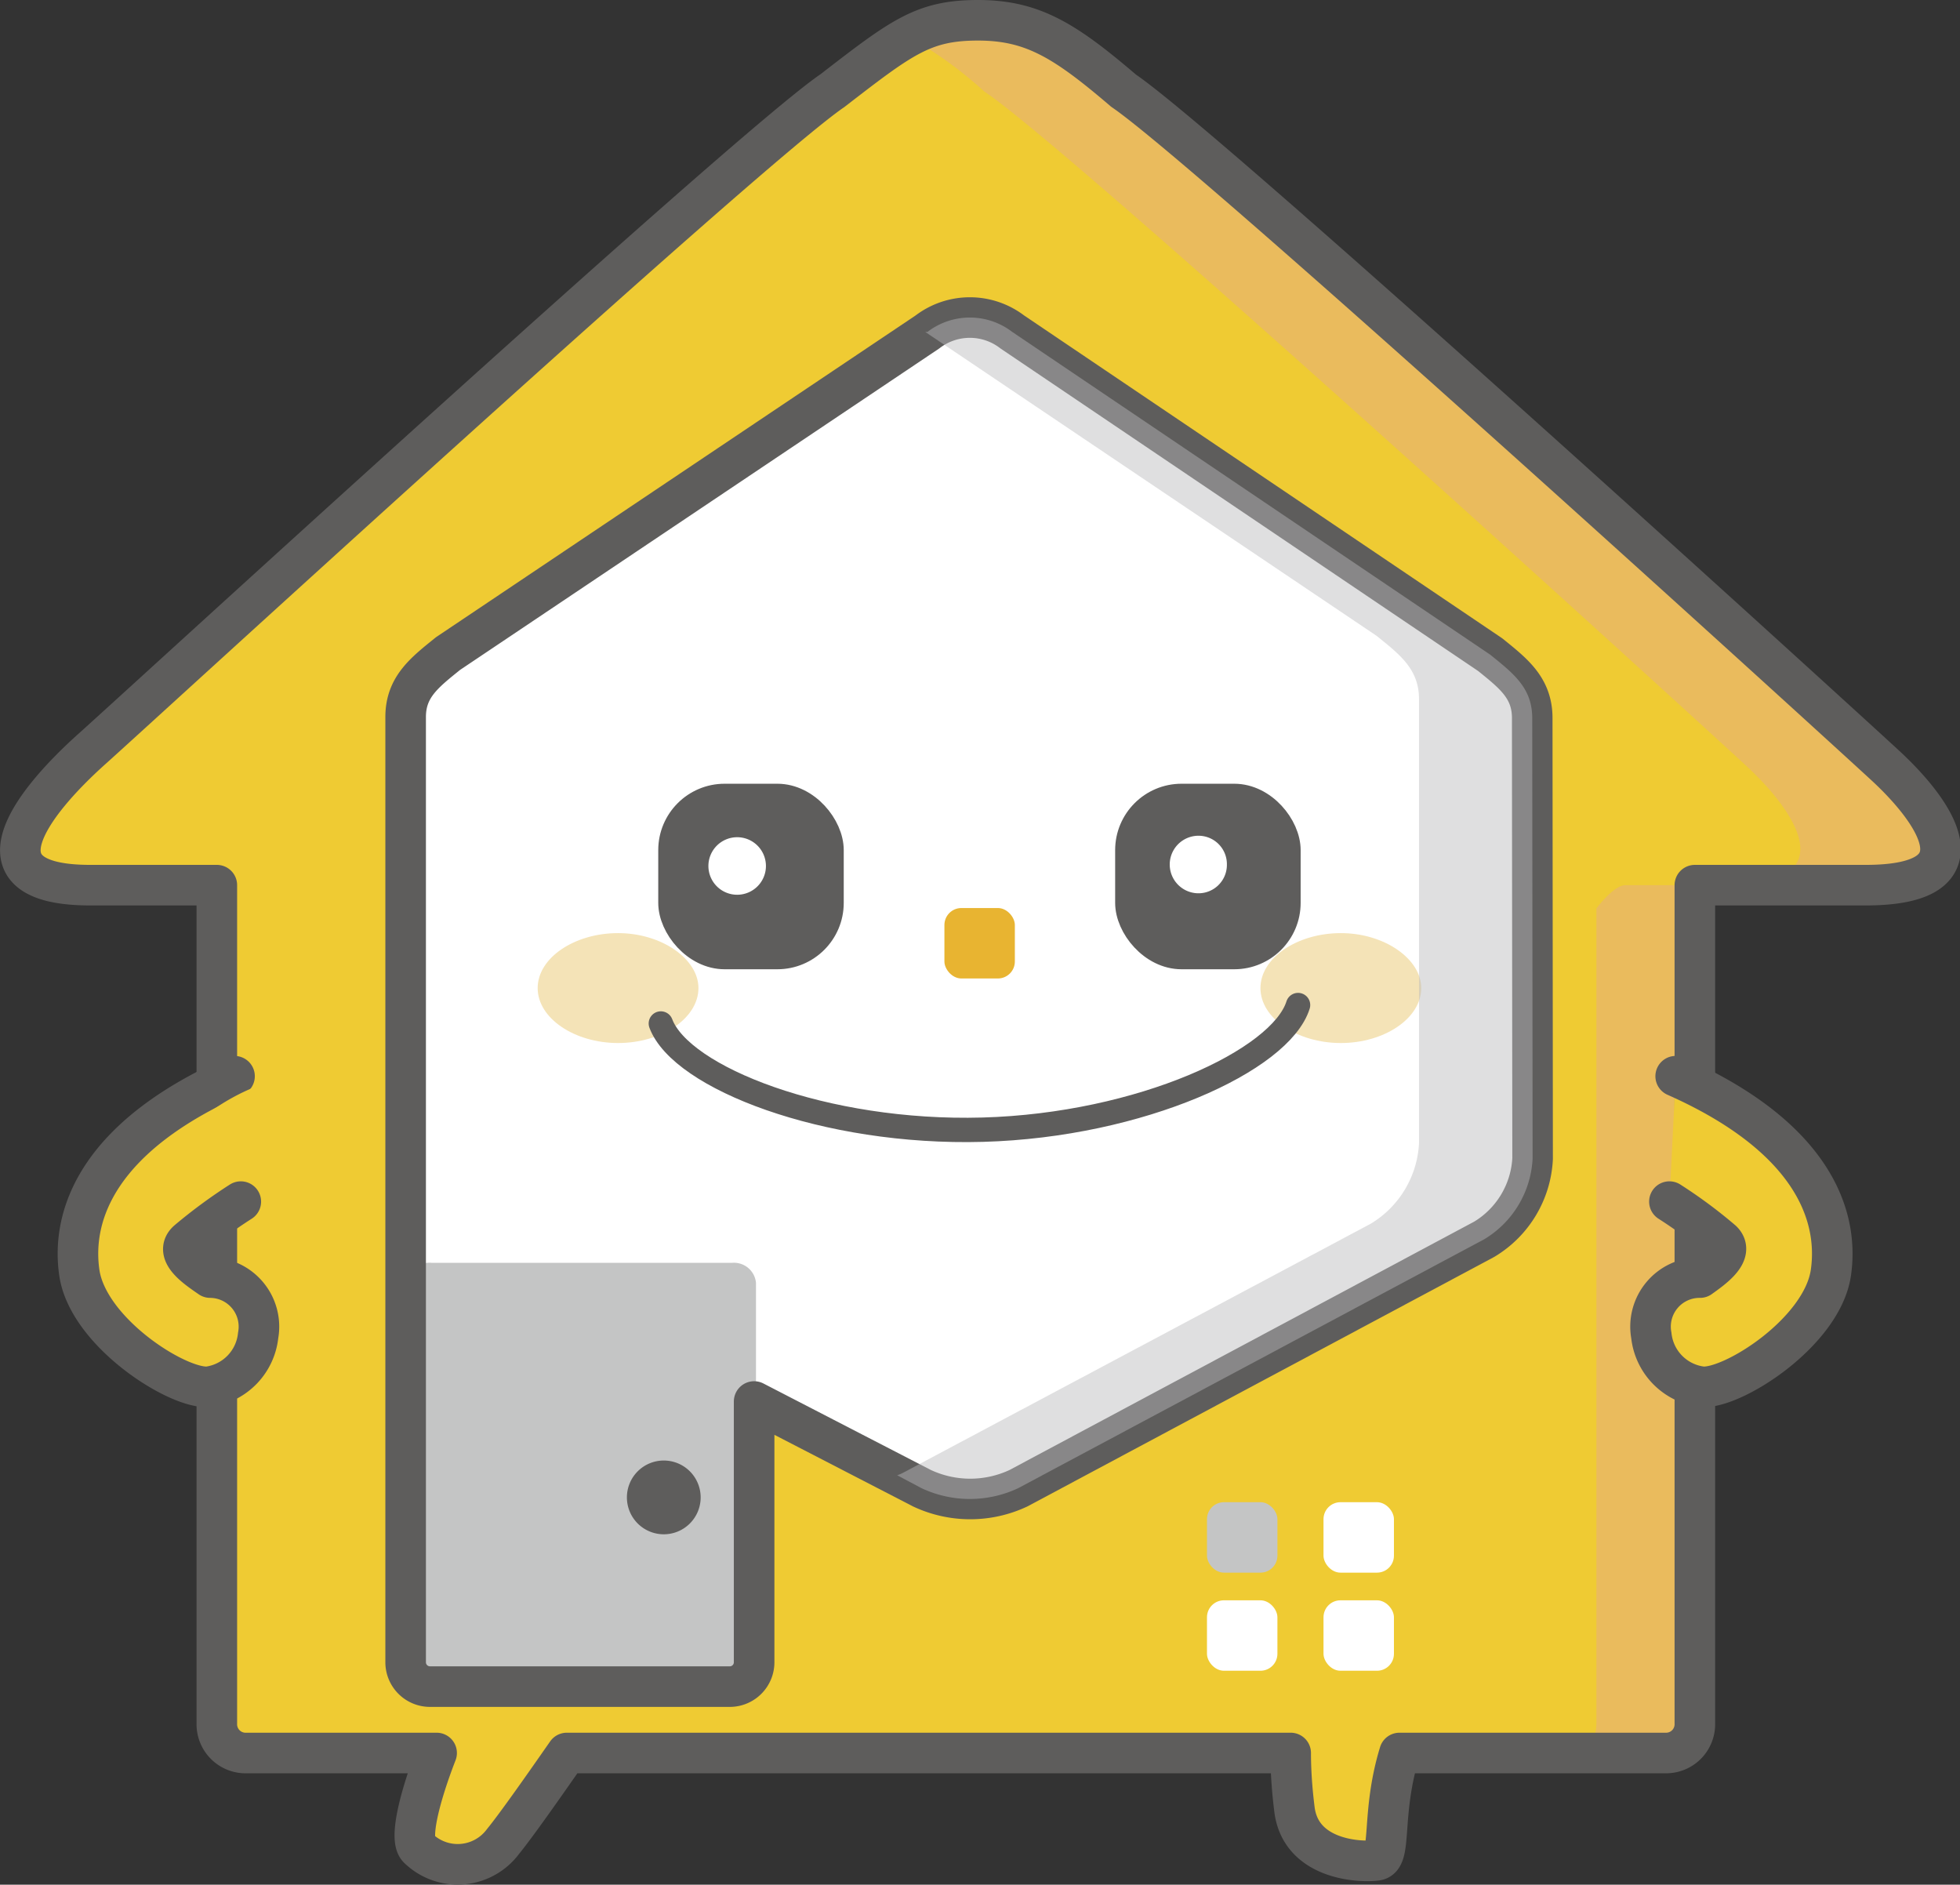 <svg xmlns="http://www.w3.org/2000/svg" viewBox="0 0 53.15 51.1"><rect x="0" y="0" width="53.15" height="51.1" fill="#333333" stroke="none"/><defs><style>.cls-1{isolation:isolate;}.cls-2,.cls-6{fill:#efcb33;}.cls-14,.cls-3{mix-blend-mode:multiply;}.cls-3{opacity:0.55;}.cls-4{fill:#e5ad7f;}.cls-12,.cls-5{fill:none;}.cls-10,.cls-12,.cls-5,.cls-6{stroke:#5e5d5c;}.cls-12,.cls-5,.cls-6{stroke-linecap:round;stroke-linejoin:round;}.cls-5,.cls-6{stroke-width:1.1px;}.cls-7{fill:#fff;}.cls-8{fill:#c4c5c5;}.cls-9{fill:#f4e3b7;}.cls-10,.cls-13{fill:#5e5d5c;}.cls-10{stroke-miterlimit:10;}.cls-10,.cls-12{stroke-width:0.66px;}.cls-11{fill:#e8b431;}.cls-14{fill:#bababb;opacity:0.46;}</style></defs><g class="cls-1"><g id="レイヤー_2" data-name="レイヤー 2"><g id="レイヤー_1-2" data-name="レイヤー 1"><path class="cls-2" d="M51.14,20.77C49.93,19.65,32.75,4,30.47,2.46,28.88,1.1,28,.55,26.52.55S24.46,1,22.57,2.46C20.3,4,3.58,19.34,2.5,20.3.88,21.75-.9,24,2.45,24H5.88V46.73a.78.78,0,0,0,.75.8h5.21c-.45,1.16-.76,2.35-.49,2.59a1.53,1.53,0,0,0,2.29-.19c.36-.44,1.11-1.51,1.73-2.4H35c0,.62.06,1.19.1,1.51.16,1.4,1.8,1.46,2.23,1.4s.11-1.24.62-2.91H45.2a.78.78,0,0,0,.76-.8V24h4.63C54,24,52.35,21.89,51.14,20.77Z"/><g class="cls-3"><path class="cls-4" d="M43.29,46.73c0,.44-.24.8-.54.8h2.68c.29,0,.53-.36.53-.8V24H44.07c-.31,0-.78.63-.78.63Z"/><path class="cls-4" d="M51.14,20.77C49.93,19.65,32.75,4,30.47,2.46,28.88,1.1,28,.55,26.52.55A3.7,3.7,0,0,0,24.64,1a11,11,0,0,1,2.05,1.48C29,4,46.15,19.65,47.36,20.77S50.17,24,46.81,24h3.78C54,24,52.35,21.89,51.14,20.77Z"/></g><path class="cls-5" d="M51.14,20.77C49.93,19.65,32.75,4,30.47,2.46,28.88,1.1,28,.55,26.52.55S24.46,1,22.57,2.46C20.3,4,3.58,19.34,2.5,20.3.88,21.75-.9,24,2.45,24H5.88V46.73a.78.78,0,0,0,.75.8h5.21c-.45,1.16-.76,2.35-.49,2.59a1.53,1.53,0,0,0,2.29-.19c.36-.44,1.11-1.51,1.73-2.4H35c0,.62.06,1.19.1,1.51.16,1.4,1.8,1.46,2.23,1.4s.11-1.24.62-2.91H45.2a.78.78,0,0,0,.76-.8V24h4.63C54,24,52.35,21.89,51.14,20.77Z"/><path class="cls-6" d="M6.36,29.18c-3.63,1.61-4.44,3.7-4.21,5.32s2.67,3.17,3.5,3.1A1.57,1.57,0,0,0,7,36.21,1.33,1.33,0,0,0,5.7,34.64c-.33-.23-1-.66-.61-1a13.74,13.74,0,0,1,1.44-1.06"/><path class="cls-7" d="M41.56,31.42a2.71,2.71,0,0,1-1.31,2.18L27.61,40.35a3.08,3.08,0,0,1-2.62,0l-4.34-2.44-8.26-1.84c-.72-.38-1.35-3.83-1.35-4.65v-12c0-.82.52-1.21,1.15-1.72L25.15,9a1.89,1.89,0,0,1,2.3,0l13,8.72c.63.51,1.14.9,1.14,1.72Z"/><path class="cls-8" d="M20.5,45.19a.6.6,0,0,1-.65.54H11.71a.6.6,0,0,1-.66-.54V34.78a.6.6,0,0,1,.66-.54h8.14a.6.6,0,0,1,.65.54Z"/><path class="cls-9" d="M38.54,26.79c0,.82-1,1.49-2.18,1.49s-2.18-.67-2.18-1.49,1-1.49,2.18-1.49S38.54,26,38.54,26.79Z"/><path class="cls-9" d="M18.94,26.79c0,.82-1,1.49-2.18,1.49s-2.18-.67-2.18-1.49,1-1.49,2.18-1.49S18.94,26,18.94,26.79Z"/><rect class="cls-10" x="18.18" y="21.58" width="4.37" height="4.37" rx="1.47"/><path class="cls-7" d="M20.77,23.47A.78.78,0,1,1,20,22.7.78.78,0,0,1,20.77,23.47Z"/><rect class="cls-10" x="30.57" y="21.58" width="4.37" height="4.37" rx="1.47"/><path class="cls-7" d="M33.27,23.44a.77.77,0,0,1-.77.78.78.78,0,1,1,0-1.56A.77.77,0,0,1,33.27,23.44Z"/><rect class="cls-11" x="25.61" y="24.62" width="1.91" height="1.91" rx="0.46"/><rect class="cls-8" x="32.73" y="40.73" width="1.91" height="1.91" rx="0.46"/><rect class="cls-7" x="35.89" y="40.73" width="1.91" height="1.91" rx="0.46"/><rect class="cls-7" x="32.73" y="43.39" width="1.91" height="1.91" rx="0.46"/><rect class="cls-7" x="35.89" y="43.39" width="1.91" height="1.91" rx="0.46"/><path class="cls-12" d="M35.2,27.25c-.47,1.5-4.27,3.26-8.55,3.38s-8.18-1.41-8.73-2.88"/><path class="cls-13" d="M19,40.6a1,1,0,1,1-1-1A1,1,0,0,1,19,40.6Z"/><path class="cls-5" d="M41.55,19.47c0-.82-.51-1.21-1.14-1.72L27.45,9a1.89,1.89,0,0,0-2.3,0l-13,8.72c-.63.51-1.15.9-1.15,1.72v12c0,.19,0,.81,0,.93V45.07a.66.66,0,0,0,.66.66h8.14a.66.66,0,0,0,.65-.66V38L25,40.35a3.08,3.08,0,0,0,2.62,0L40.25,33.6a2.71,2.71,0,0,0,1.31-2.18Z"/><path class="cls-14" d="M41.55,19.47c0-.82-.51-1.21-1.14-1.72L27.45,9a1.89,1.89,0,0,0-2.3,0l-.06,0,12.24,8.24c.63.51,1.15.9,1.15,1.72V31a2.71,2.71,0,0,1-1.31,2.18L24.53,39.91a1.21,1.21,0,0,1-.2.09l.66.35a3.08,3.08,0,0,0,2.62,0L40.25,33.6a2.71,2.71,0,0,0,1.31-2.18Z"/><path class="cls-6" d="M45.44,29.18c3.63,1.61,4.44,3.7,4.21,5.32s-2.67,3.17-3.5,3.1a1.57,1.57,0,0,1-1.37-1.39,1.33,1.33,0,0,1,1.32-1.57c.32-.23.95-.66.6-1a12.88,12.88,0,0,0-1.43-1.06"/><path class="cls-2" d="M7.21,29.36a5.76,5.76,0,0,0-1.79,1c-.08.23.64.62.8.6a4.86,4.86,0,0,0,1.11-.66A4,4,0,0,0,7.21,29.36Z"/></g></g></g></svg>